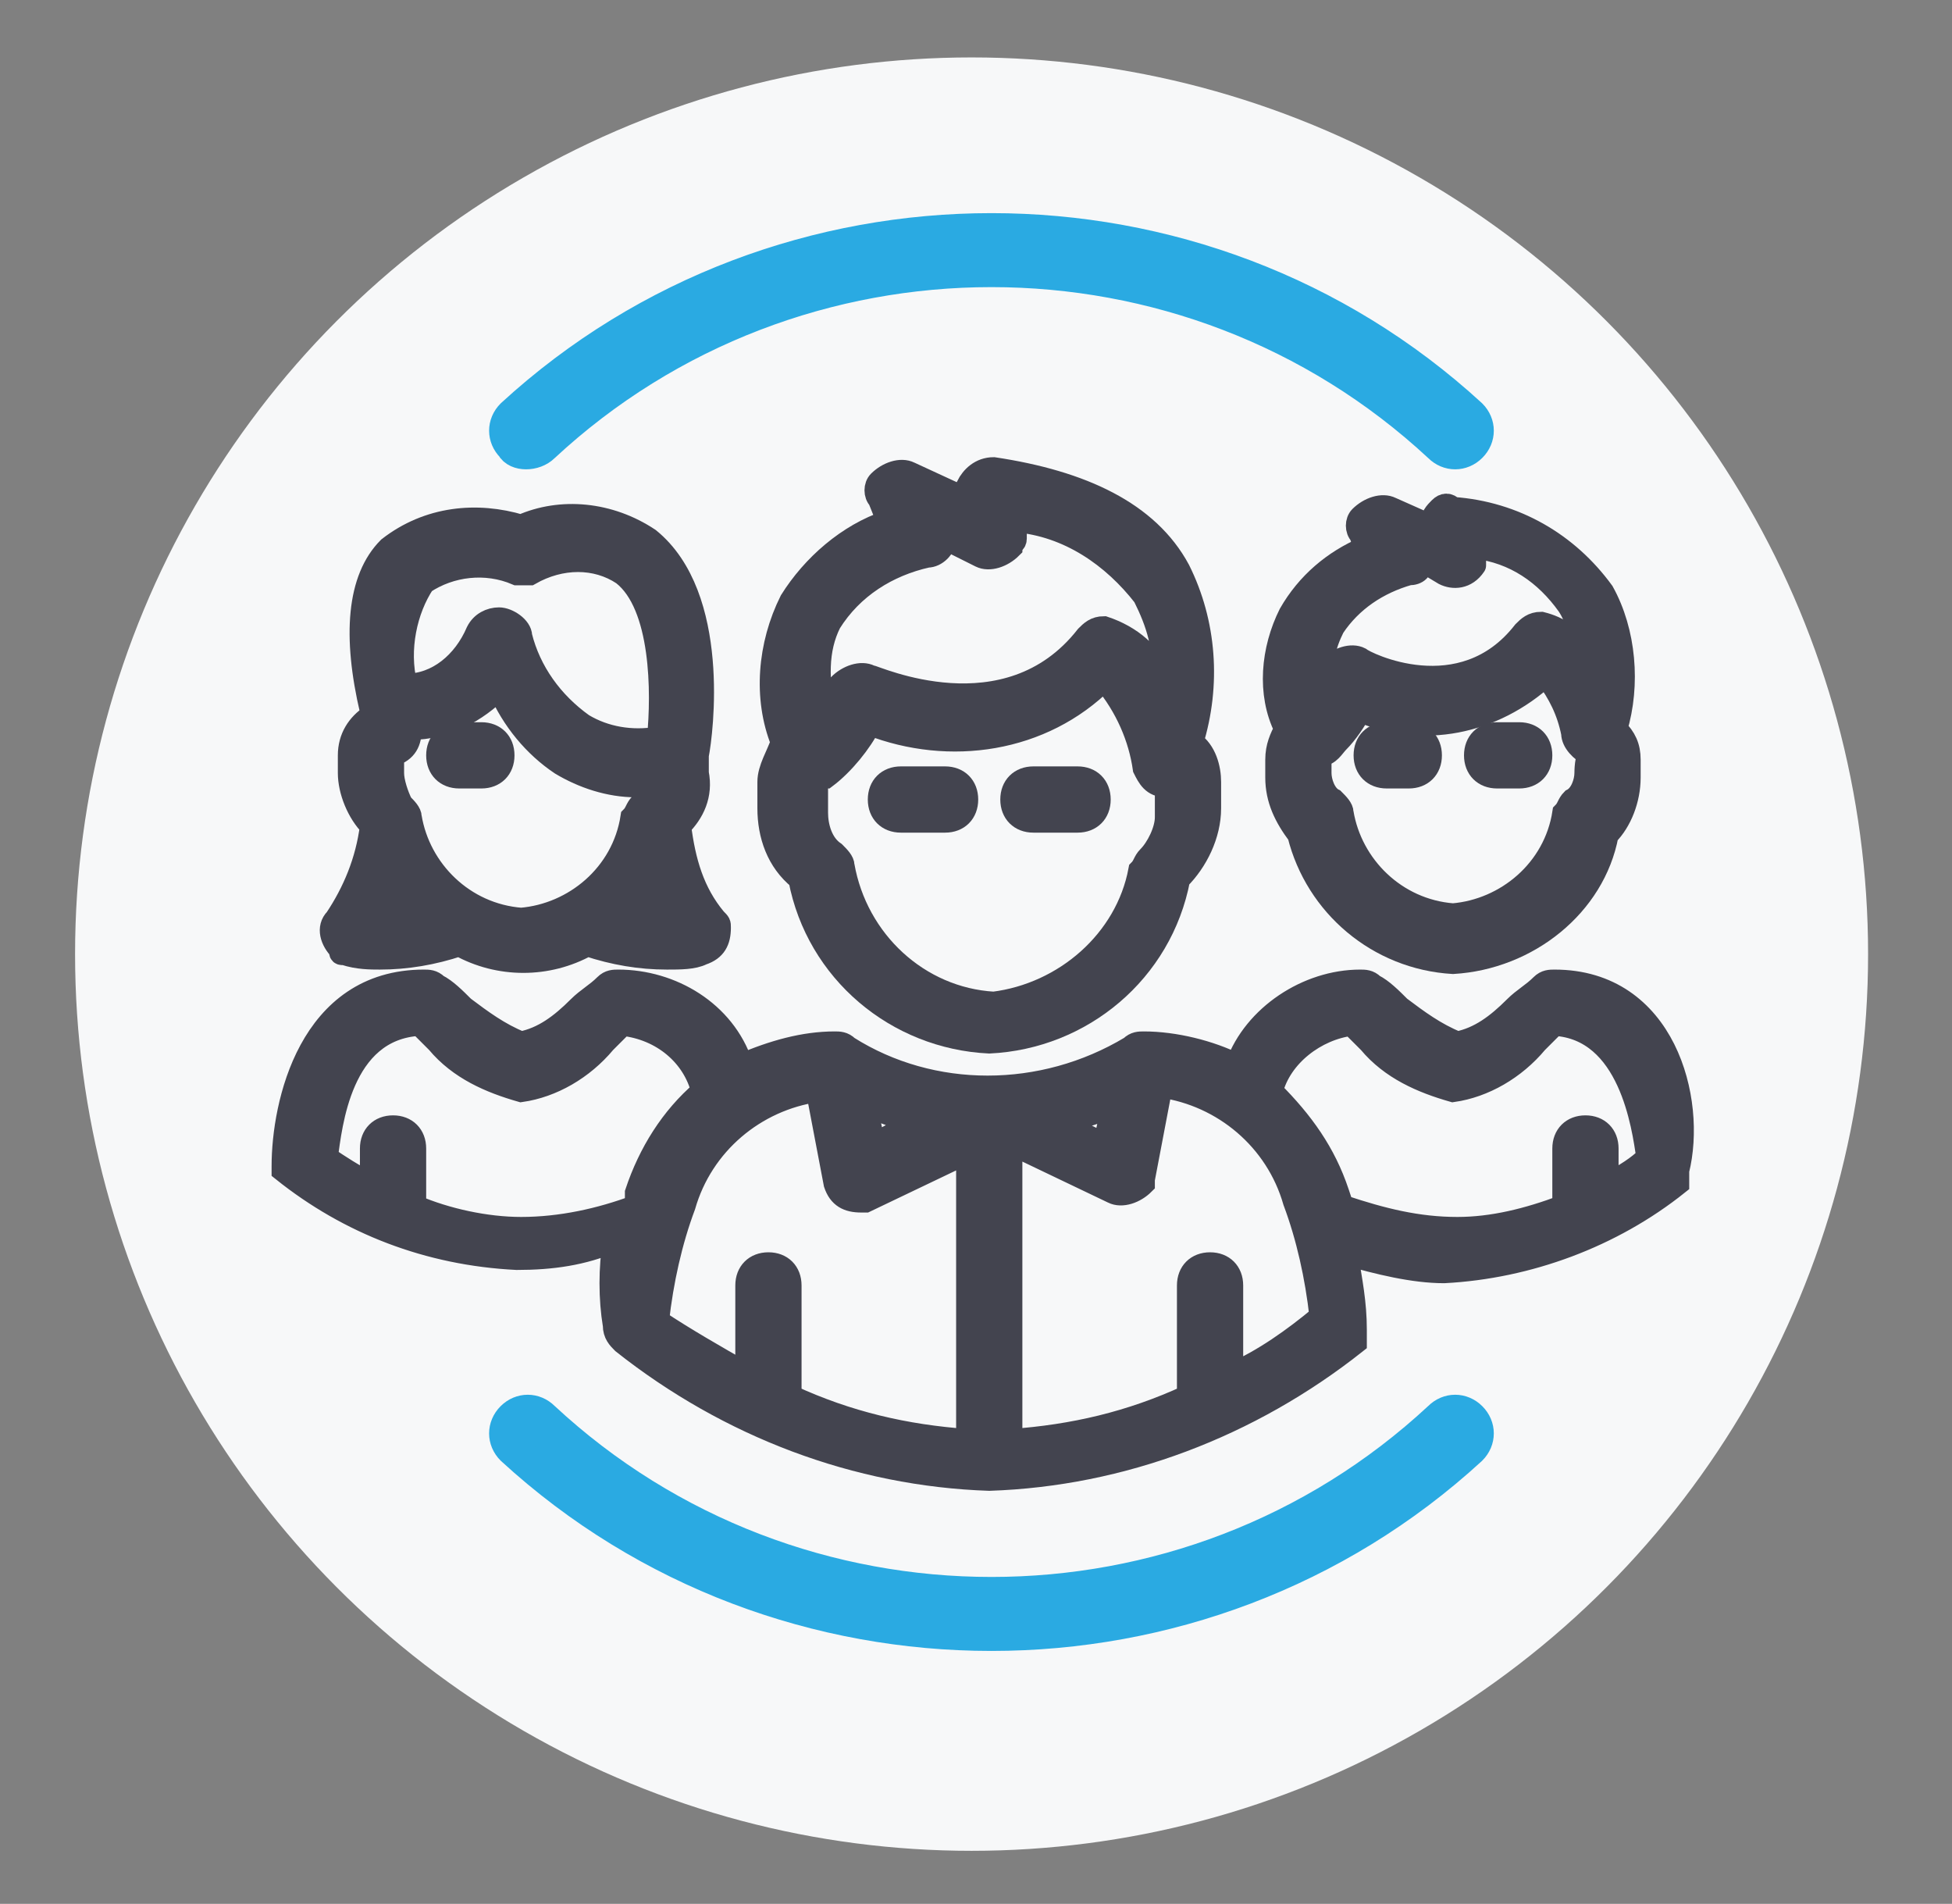 <?xml version="1.0" encoding="utf-8"?>
<!-- Generator: Adobe Illustrator 23.0.6, SVG Export Plug-In . SVG Version: 6.00 Build 0)  -->
<svg version="1.1" id="Layer_1" xmlns="http://www.w3.org/2000/svg" xmlns:xlink="http://www.w3.org/1999/xlink" x="0px" y="0px"
	 viewBox="0 0 44.2 43.1" style="enable-background:new 0 0 44.2 43.1;" xml:space="preserve">
<rect x="0" y="0" width="44.2" height="43.1" fill="#808080" stroke="none"/>
<style type="text/css">
	.st0{fill:#F7F8F9;}
	.st1{fill:#43444F;}
	.st2{fill:#2AAAE2;}
	.st3{fill:#43444F;stroke:#43444F;stroke-width:0.5;stroke-miterlimit:10;}
	.st4{fill:#2AAAE2;stroke:#2AAAE2;stroke-width:0.75;stroke-miterlimit:10;}
</style>
<circle class="st0" cx="22" cy="21.6" r="20.3"/>
<g>
	<path class="st1" d="M121.8,47.8c0,3.2-0.8,6.3-2.4,9.1c-0.2,0.3-0.4,0.5-0.7,0.7c-0.3,0.2-0.6,0.2-1,0.2H90c-0.4,0-0.7-0.1-1-0.2
		c-0.3-0.2-0.6-0.4-0.7-0.7c-1.6-2.8-2.4-5.8-2.4-9.1s0.8-6.3,2.4-9.1c1.6-2.8,3.8-4.9,6.5-6.5c2.8-1.6,5.8-2.4,9.1-2.4
		s6.3,0.8,9.1,2.4c2.8,1.6,4.9,3.8,6.5,6.5C121,41.5,121.8,44.5,121.8,47.8z M119.8,47.8c0-2.9-0.7-5.5-2.2-8
		c-1.4-2.5-3.4-4.4-5.8-5.8c-2.5-1.4-5.1-2.2-8-2.2s-5.5,0.7-8,2.2c-2.5,1.4-4.4,3.4-5.8,5.8c-1.4,2.5-2.2,5.1-2.2,8
		s0.7,5.6,2.2,8.1l27.7-0.1C119.1,53.3,119.8,50.6,119.8,47.8z M93.3,47.8c0,0.4-0.1,0.8-0.4,1.1c-0.3,0.3-0.6,0.4-1.1,0.4
		c-0.4,0-0.8-0.1-1.1-0.4c-0.3-0.3-0.4-0.6-0.4-1.1c0-0.4,0.1-0.8,0.4-1.1c0.3-0.3,0.6-0.4,1.1-0.4c0.4,0,0.8,0.1,1.1,0.4
		C93.1,47,93.3,47.3,93.3,47.8z M95.3,37.8c-0.4,0-0.8,0.1-1.1,0.4c-0.3,0.3-0.4,0.6-0.4,1.1c0,0.4,0.1,0.8,0.4,1.1
		c0.3,0.3,0.6,0.4,1.1,0.4c0.4,0,0.8-0.1,1.1-0.4c0.3-0.3,0.4-0.6,0.4-1.1c0-0.4-0.1-0.8-0.4-1.1C96,37.9,95.7,37.8,95.3,37.8z
		 M103.8,37.3c0.4,0,0.8-0.1,1.1-0.4c0.3-0.3,0.4-0.6,0.4-1.1c0-0.4-0.1-0.8-0.4-1.1c-0.3-0.3-0.6-0.4-1.1-0.4
		c-0.4,0-0.8,0.1-1.1,0.4c-0.3,0.3-0.4,0.6-0.4,1.1c0,0.4,0.1,0.8,0.4,1.1C103,37.1,103.4,37.3,103.8,37.3z M115.8,46.3
		c-0.4,0-0.8,0.1-1.1,0.4c-0.3,0.3-0.4,0.6-0.4,1.1c0,0.4,0.1,0.8,0.4,1.1c0.3,0.3,0.6,0.4,1.1,0.4c0.4,0,0.8-0.1,1.1-0.4
		c0.3-0.3,0.4-0.6,0.4-1.1c0-0.4-0.1-0.8-0.4-1.1C116.5,46.4,116.2,46.3,115.8,46.3z"/>
</g>
<path class="st2" d="M112.9,38.5c-0.2-0.2-0.4-0.3-0.7-0.2c-0.3,0-0.5,0.2-0.7,0.4l-6.1,7.5c-0.5-0.2-1-0.4-1.6-0.4
	c-1.1,0-2.1,0.4-2.8,1.2c-0.8,0.8-1.2,1.7-1.2,2.8c0,0.4,0.1,0.8,0.2,1.2h7.6c0.1-0.4,0.2-0.8,0.2-1.2c0-0.9-0.3-1.7-0.8-2.4
	l6.1-7.5c0.2-0.2,0.3-0.4,0.2-0.7C113.2,38.9,113.1,38.7,112.9,38.5z"/>
<path class="st3" d="M20.4,18.6h1c0.3,0,0.5-0.2,0.5-0.5s-0.2-0.5-0.5-0.5h-1c-0.3,0-0.5,0.2-0.5,0.5S20.1,18.6,20.4,18.6z"/>
<path class="st3" d="M23.4,18.6h1c0.3,0,0.5-0.2,0.5-0.5s-0.2-0.5-0.5-0.5h-1c-0.3,0-0.5,0.2-0.5,0.5S23.1,18.6,23.4,18.6z"/>
<path class="st3" d="M32.6,11.5c-0.1,0.1-0.2,0.2-0.2,0.4l-0.9-0.4c-0.2-0.1-0.5,0-0.7,0.2c-0.1,0.1-0.1,0.3,0,0.4l0.1,0.3
	c-0.7,0.3-1.3,0.8-1.7,1.5c-0.4,0.8-0.5,1.8-0.1,2.6c-0.1,0.2-0.2,0.4-0.2,0.7v0.4c0,0.5,0.2,0.9,0.5,1.3c0.4,1.6,1.8,2.8,3.5,2.9
	c1.7-0.1,3.2-1.3,3.5-2.9c0.3-0.3,0.5-0.8,0.5-1.3v-0.4c0-0.3-0.1-0.5-0.3-0.7c0.3-1,0.2-2.2-0.3-3.1c-0.8-1.1-2-1.8-3.4-1.9
	C32.8,11.4,32.7,11.4,32.6,11.5z M35.9,17.5c0,0.2-0.1,0.5-0.3,0.6c-0.1,0.1-0.1,0.2-0.2,0.3c-0.2,1.3-1.3,2.2-2.5,2.3
	c-1.3-0.1-2.3-1.1-2.5-2.3c0-0.1-0.1-0.2-0.2-0.3c-0.2-0.1-0.3-0.4-0.3-0.6v-0.4c0.2,0,0.3-0.2,0.4-0.3c0.2-0.2,0.4-0.5,0.5-0.7
	c1.4,0.6,3,0.3,4.2-0.8c0.3,0.4,0.5,0.8,0.6,1.3l0,0c0,0.2,0.2,0.4,0.4,0.5C35.9,17.1,35.9,17.5,35.9,17.5z M33.4,12.6v-0.2
	c0.9,0.1,1.6,0.6,2.1,1.3c0.2,0.3,0.3,0.7,0.3,1.1c-0.2-0.4-0.5-0.6-0.9-0.7c-0.2,0-0.3,0.1-0.4,0.2c-1.4,1.8-3.6,0.7-3.7,0.6
	c-0.2-0.1-0.5,0-0.7,0.2c0,0,0,0,0,0.1c0,0.1-0.1,0.2-0.1,0.2c-0.1-0.4,0-0.8,0.2-1.2c0.4-0.6,1-1,1.7-1.2c0.2,0,0.3-0.1,0.3-0.3
	l0,0l0.5,0.3c0.2,0.1,0.5,0.1,0.7-0.2C33.4,12.8,33.4,12.7,33.4,12.6z"/>
<path class="st3" d="M10.4,17.6h0.5c0.3,0,0.5-0.2,0.5-0.5s-0.2-0.5-0.5-0.5h-0.5c-0.3,0-0.5,0.2-0.5,0.5S10.1,17.6,10.4,17.6z"/>
<path class="st3" d="M31.9,16.6h-0.5c-0.3,0-0.5,0.2-0.5,0.5s0.2,0.5,0.5,0.5h0.5c0.3,0,0.5-0.2,0.5-0.5S32.2,16.6,31.9,16.6z"/>
<path class="st3" d="M34.4,16.6h-0.5c-0.3,0-0.5,0.2-0.5,0.5s0.2,0.5,0.5,0.5h0.5c0.3,0,0.5-0.2,0.5-0.5S34.7,16.6,34.4,16.6z"/>
<path class="st4" d="M12.3,10.1c5.7-5.3,14.6-5.3,20.3,0c0.2,0.2,0.5,0.2,0.7,0c0.2-0.2,0.2-0.5,0-0.7l0,0c-6.1-5.6-15.6-5.6-21.7,0
	c-0.2,0.2-0.2,0.5,0,0.7C11.7,10.3,12.1,10.3,12.3,10.1L12.3,10.1z"/>
<path class="st3" d="M17.4,17.7v0.6c0,0.6,0.2,1.2,0.7,1.6c0.4,2.1,2.2,3.6,4.3,3.7c2.1-0.1,3.9-1.6,4.3-3.7c0.4-0.4,0.7-1,0.7-1.6
	v-0.6c0-0.3-0.1-0.7-0.4-0.9c0.4-1.3,0.3-2.7-0.3-3.9c-0.7-1.3-2.2-2-4.2-2.3c-0.3,0-0.5,0.2-0.6,0.4c0,0,0,0,0,0.1v0.2l-1.3-0.6
	c-0.2-0.1-0.5,0-0.7,0.2c-0.1,0.1-0.1,0.3,0,0.4l0.2,0.5c-0.9,0.3-1.7,1-2.2,1.8c-0.5,1-0.6,2.2-0.2,3.2
	C17.6,17.1,17.4,17.4,17.4,17.7z M18.8,14.1c0.5-0.8,1.3-1.3,2.2-1.5c0.2,0,0.4-0.2,0.4-0.4l0.8,0.4c0.2,0.1,0.5,0,0.7-0.2
	c0-0.1,0.1-0.1,0.1-0.2v-0.4c1.2,0.1,2.2,0.8,2.9,1.7c0.3,0.6,0.5,1.2,0.4,1.9c-0.2-0.6-0.7-1-1.3-1.2c-0.2,0-0.3,0.1-0.4,0.2
	c-1.8,2.3-4.8,0.9-4.9,0.9c-0.2-0.1-0.5,0-0.7,0.2c0,0,0,0,0,0.1c-0.1,0.2-0.2,0.5-0.3,0.7C18.5,15.4,18.5,14.7,18.8,14.1z
	 M18.4,17.7c0,0,0-0.1,0-0.1h0.1h0.1l0,0h0.1l0,0c0.4-0.3,0.8-0.8,1-1.2c1.8,0.7,3.9,0.4,5.3-1c0.5,0.6,0.8,1.3,0.9,2
	c0.1,0.2,0.2,0.4,0.5,0.4l0,0c0,0,0,0.1,0,0.1v0.6c0,0.3-0.2,0.7-0.4,0.9c-0.1,0.1-0.1,0.2-0.2,0.3c-0.3,1.6-1.7,2.8-3.3,3
	c-1.7-0.1-3.1-1.4-3.4-3.1c0-0.1-0.1-0.2-0.2-0.3c-0.3-0.2-0.4-0.6-0.4-0.9V17.7z"/>
<path class="st3" d="M7.8,21.6c0.3,0.1,0.6,0.1,0.8,0.1c0.6,0,1.2-0.1,1.8-0.3c0.9,0.5,2,0.5,2.9,0c0.6,0.2,1.2,0.3,1.8,0.3
	c0.3,0,0.6,0,0.8-0.1c0.3-0.1,0.4-0.3,0.4-0.6c0-0.1,0-0.1-0.1-0.2c-0.5-0.6-0.7-1.3-0.8-2.1c0.3-0.3,0.5-0.7,0.4-1.2v-0.4
	c0.1-0.5,0.5-3.6-1.1-4.9c-0.9-0.6-2-0.7-2.9-0.3c-1-0.3-2.1-0.2-3,0.5c-0.7,0.7-0.8,2-0.4,3.7v0.1c-0.3,0.2-0.5,0.5-0.5,0.9v0.4
	c0,0.4,0.2,0.9,0.5,1.2c-0.1,0.8-0.4,1.5-0.8,2.1c-0.2,0.2-0.1,0.5,0.1,0.7C7.7,21.6,7.7,21.6,7.8,21.6z M14.4,20.6
	c0.1-0.2,0.3-0.3,0.4-0.5c0.1,0.2,0.1,0.4,0.2,0.5C14.8,20.7,14.6,20.6,14.4,20.6L14.4,20.6z M9.6,13.2c0.6-0.4,1.4-0.5,2.1-0.2
	c0.1,0,0.2,0,0.3,0c0.7-0.4,1.5-0.4,2.1,0c0.9,0.7,0.9,2.7,0.8,3.7c-0.6,0.1-1.2,0-1.7-0.3c-0.7-0.5-1.2-1.2-1.4-2
	c0-0.2-0.3-0.4-0.5-0.4l0,0c-0.2,0-0.4,0.1-0.5,0.3c-0.3,0.7-0.9,1.2-1.6,1.2C9,14.7,9.2,13.8,9.6,13.2z M8.9,17.1
	c0.3-0.1,0.4-0.3,0.4-0.6c0,0,0,0,0,0c0.8,0,1.5-0.4,2-0.9c0.3,0.7,0.8,1.3,1.4,1.7c0.5,0.3,1.1,0.5,1.7,0.5h0.4
	c0,0.2-0.1,0.3-0.3,0.4c-0.1,0.1-0.1,0.2-0.2,0.3c-0.2,1.3-1.3,2.2-2.5,2.3c-1.3-0.1-2.3-1.1-2.5-2.3c0-0.1-0.1-0.2-0.2-0.3
	C9,18,8.9,17.7,8.9,17.5V17.1z M9,20.1c0.1,0.2,0.2,0.3,0.4,0.5c-0.2,0-0.4,0.1-0.6,0.1C8.9,20.5,9,20.3,9,20.1z"/>
<path class="st4" d="M32.6,32.1c-5.7,5.3-14.6,5.3-20.3,0c-0.2-0.2-0.5-0.2-0.7,0c-0.2,0.2-0.2,0.5,0,0.7c6.1,5.6,15.6,5.6,21.7,0
	c0.2-0.2,0.2-0.5,0-0.7C33.1,31.9,32.8,31.9,32.6,32.1L32.6,32.1z"/>
<path class="st3" d="M35.2,22.2c-0.1,0-0.2,0-0.3,0.1l0,0c-0.2,0.2-0.4,0.3-0.6,0.5c-0.4,0.4-0.8,0.7-1.3,0.8
	c-0.5-0.2-0.9-0.5-1.3-0.8c-0.2-0.2-0.4-0.4-0.6-0.5l0,0c-0.1-0.1-0.2-0.1-0.3-0.1c-1.2,0-2.4,0.8-2.8,1.9c-0.6-0.3-1.4-0.5-2.1-0.5
	c-0.1,0-0.2,0-0.3,0.1l0,0c-2,1.2-4.5,1.2-6.4,0l0,0c-0.1-0.1-0.2-0.1-0.3-0.1l0,0c-0.7,0-1.4,0.2-2.1,0.5c-0.4-1.2-1.6-1.9-2.8-1.9
	c-0.1,0-0.2,0-0.3,0.1l0,0c-0.2,0.2-0.4,0.3-0.6,0.5c-0.4,0.4-0.8,0.7-1.3,0.8c-0.5-0.2-0.9-0.5-1.3-0.8c-0.2-0.2-0.4-0.4-0.6-0.5
	l0,0c-0.1-0.1-0.2-0.1-0.3-0.1c-2.6,0-3.2,2.8-3.2,4.2l0,0c0,0,0,0,0,0v0.1l0,0l0,0l0,0l0,0l0,0l0,0c1.5,1.2,3.3,1.9,5.3,2
	c0.8,0,1.5-0.1,2.2-0.4c-0.1,0.6-0.1,1.3,0,1.9c0,0.2,0.1,0.3,0.2,0.4c2.4,1.9,5.3,3,8.3,3.1c3-0.1,5.9-1.2,8.3-3.1l0,0l0,0l0,0l0,0
	l0,0l0,0v-0.3c0,0,0,0,0,0l0,0c0-0.6-0.1-1.1-0.2-1.7c0.7,0.2,1.5,0.4,2.2,0.4c1.9-0.1,3.8-0.8,5.3-2l0,0l0,0l0,0l0,0l0,0l0,0v-0.3
	c0,0,0,0,0,0l0,0C38.4,24.9,37.7,22.2,35.2,22.2z M20.7,25.4l-0.9,0.5L19.6,25C20,25.2,20.3,25.3,20.7,25.4z M14.4,27.3
	c-0.8,0.3-1.7,0.5-2.6,0.5c-0.8,0-1.7-0.2-2.4-0.5V26c0-0.3-0.2-0.5-0.5-0.5c-0.3,0-0.5,0.2-0.5,0.5v0.8c-0.4-0.2-0.7-0.4-1-0.6
	c0.1-0.7,0.3-2.9,2.1-3l0.4,0.4c0.5,0.6,1.2,0.9,1.9,1.1c0.7-0.1,1.4-0.5,1.9-1.1l0.4-0.4c0.9,0.1,1.6,0.7,1.8,1.5
	c-0.7,0.6-1.2,1.4-1.5,2.3L14.4,27.3z M21.9,32.6c-1.4-0.1-2.7-0.4-4-1v-2.5c0-0.3-0.2-0.5-0.5-0.5s-0.5,0.2-0.5,0.5v2
	c-0.7-0.4-1.4-0.8-2-1.2c0.1-0.9,0.3-1.8,0.6-2.6c0.4-1.4,1.6-2.4,3-2.6l0.4,2.1c0.1,0.3,0.3,0.4,0.6,0.4c0,0,0.1,0,0.1,0l2.3-1.1
	L21.9,32.6L21.9,32.6z M25.2,25L25,25.9l-1-0.5C24.5,25.3,24.9,25.2,25.2,25L25.2,25z M27.9,31.1v-2c0-0.3-0.2-0.5-0.5-0.5
	s-0.5,0.2-0.5,0.5v2.5c-1.3,0.6-2.6,0.9-4,1v-6.7l2.3,1.1c0.2,0.1,0.5,0,0.7-0.2c0,0,0-0.1,0-0.1l0.4-2.1c1.4,0.2,2.6,1.2,3,2.6
	c0.3,0.8,0.5,1.7,0.6,2.6C29.3,30.3,28.6,30.8,27.9,31.1z M36.4,26.8V26c0-0.3-0.2-0.5-0.5-0.5s-0.5,0.2-0.5,0.5v1.3
	c-0.8,0.3-1.6,0.5-2.4,0.5c-0.9,0-1.7-0.2-2.6-0.5l-0.1-0.3c-0.3-0.9-0.8-1.6-1.5-2.3c0.2-0.8,1-1.4,1.8-1.5l0.4,0.4
	c0.5,0.6,1.2,0.9,1.9,1.1c0.7-0.1,1.4-0.5,1.9-1.1l0.4-0.4c1.7,0.1,2,2.3,2.1,3C37.1,26.4,36.8,26.6,36.4,26.8z"/>
</svg>
